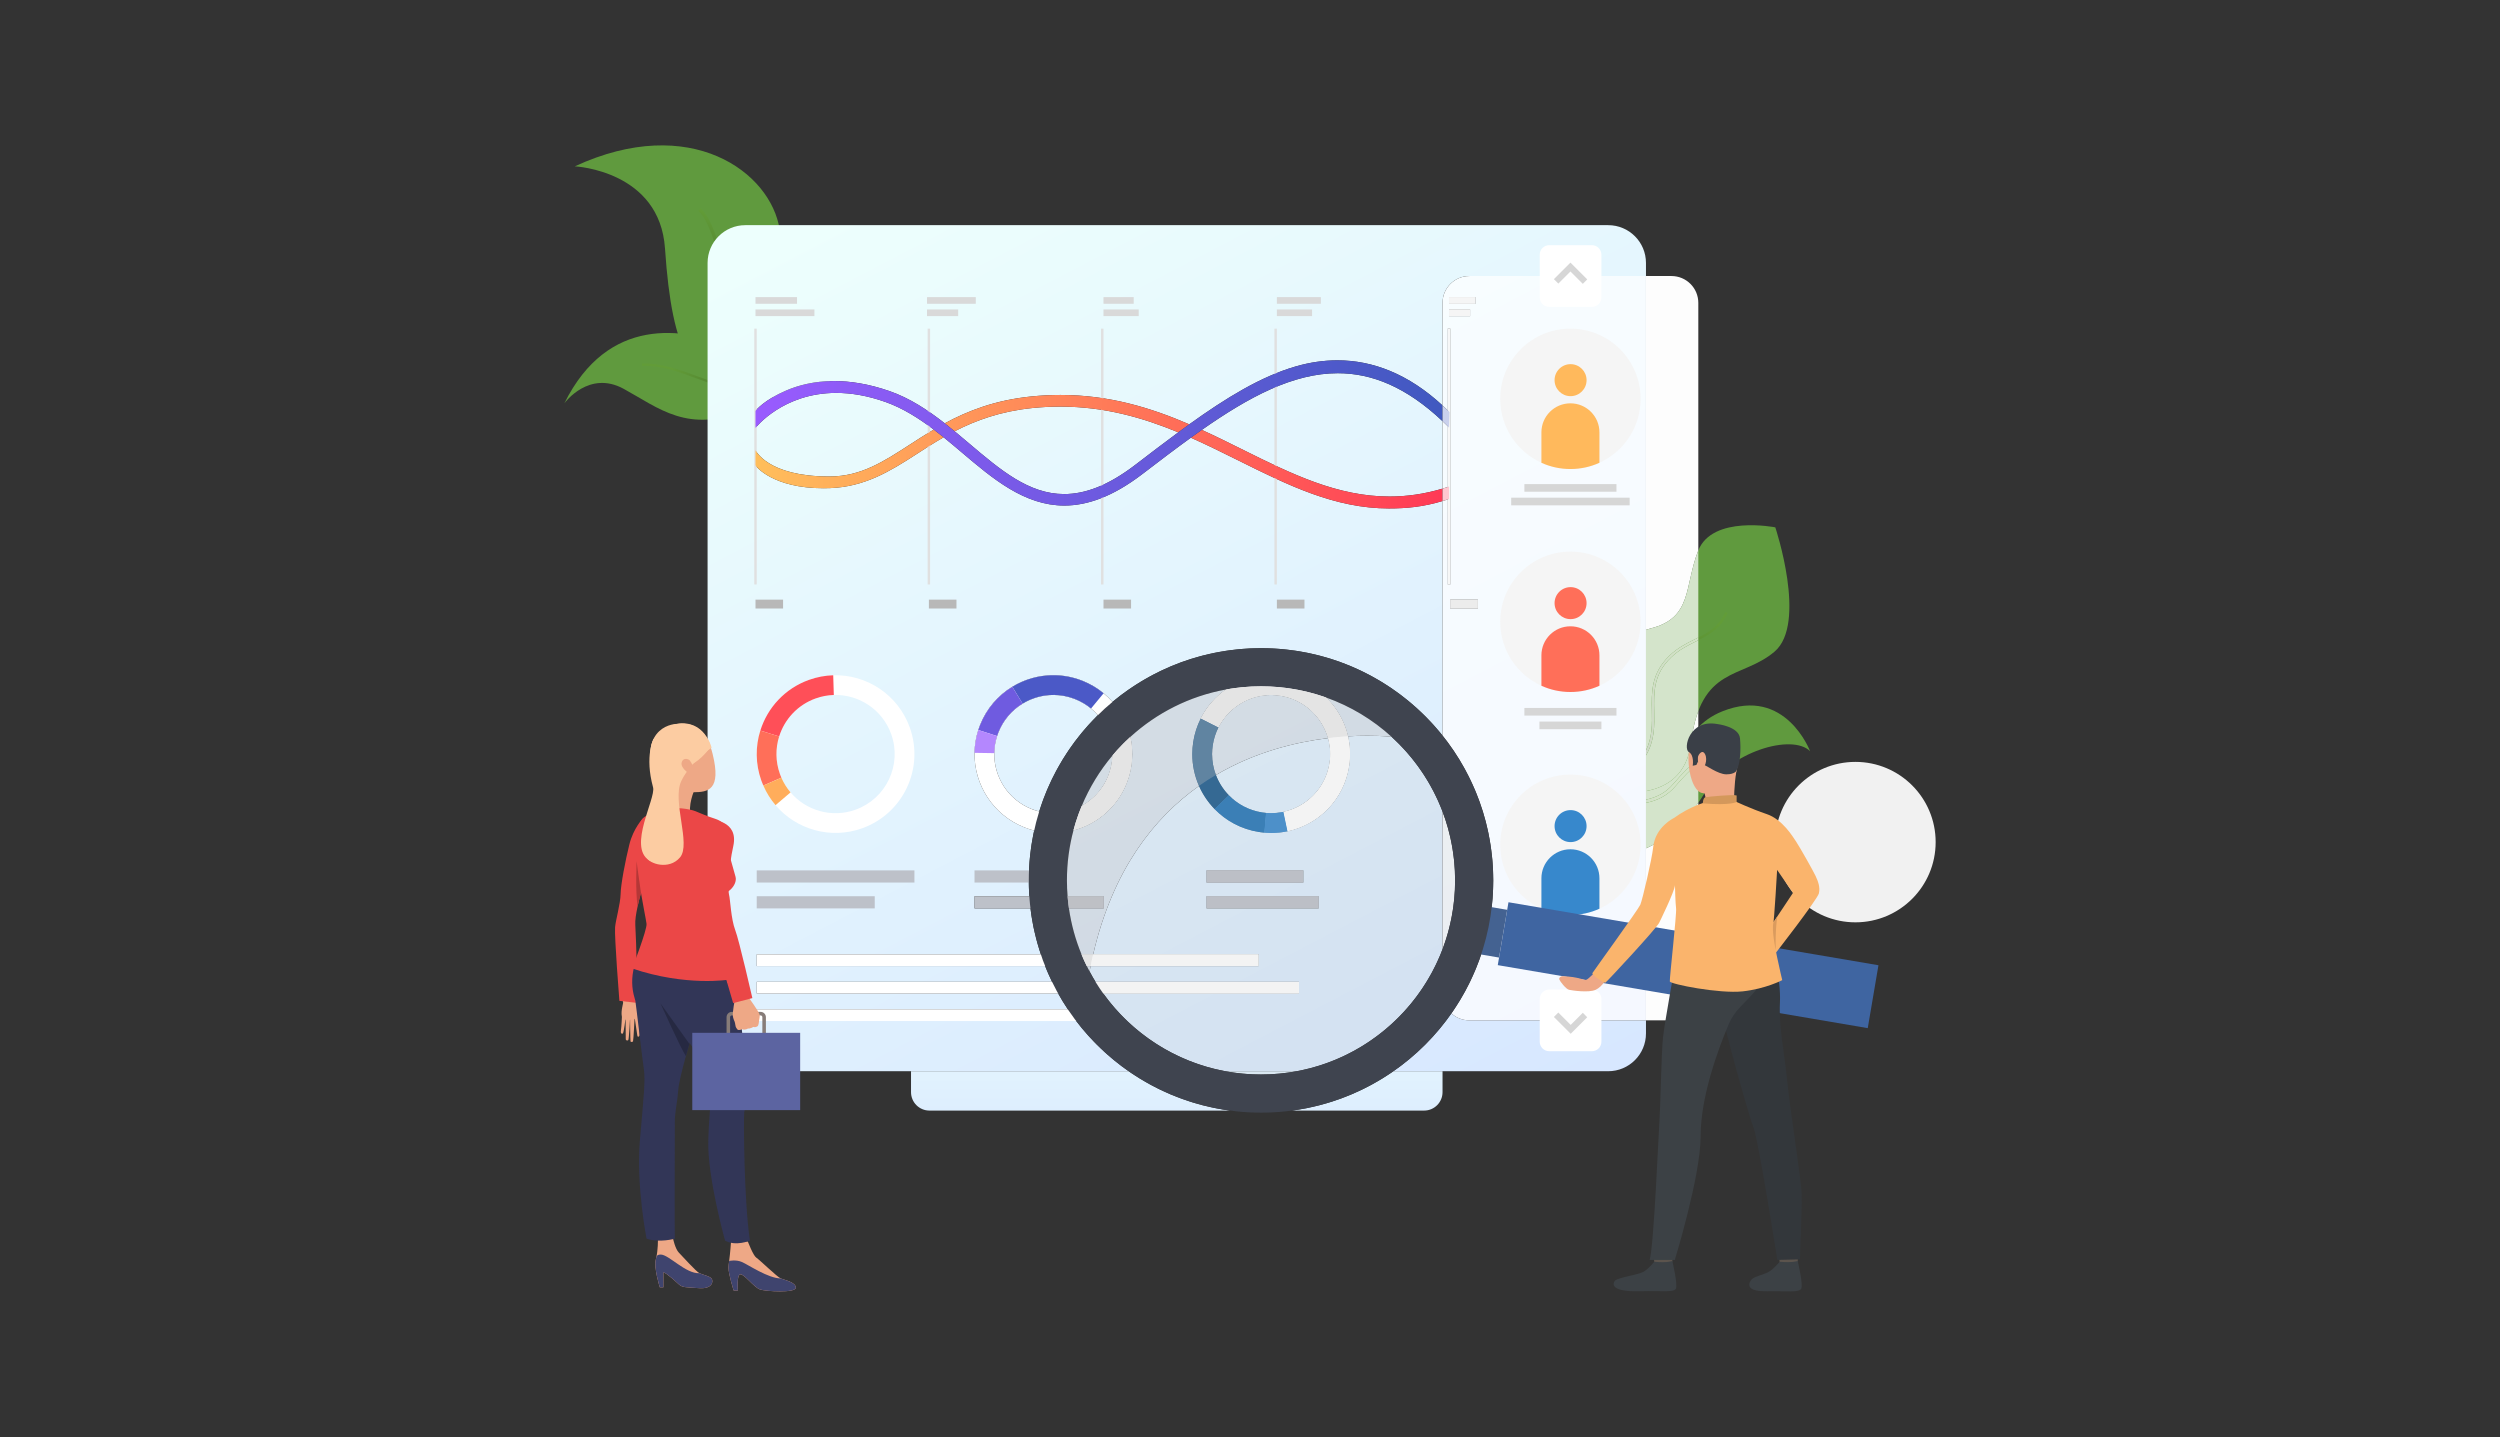 <?xml version="1.0" encoding="UTF-8" standalone="no"?><!DOCTYPE svg PUBLIC "-//W3C//DTD SVG 1.1//EN" "http://www.w3.org/Graphics/SVG/1.1/DTD/svg11.dtd"><svg width="100%" height="100%" viewBox="0 0 3625 2084" version="1.1" xmlns="http://www.w3.org/2000/svg" xmlns:xlink="http://www.w3.org/1999/xlink" xml:space="preserve" xmlns:serif="http://www.serif.com/" style="fill-rule:evenodd;clip-rule:evenodd;stroke-linejoin:round;stroke-miterlimit:2;"><rect x="0" y="0" width="3625" height="2084" fill="#333333" stroke="none"/><rect x="0" y="0" width="3625" height="2083.33" style="fill:none;"/><g><path d="M2064.94,1610.35l-191.411,0c54.102,-7.234 104.139,-27.312 146.939,-57.076l71.207,0l0,30.34c0,14.763 -11.968,26.736 -26.735,26.736Zm-281.513,0l-435.712,0c-14.767,0 -26.736,-11.973 -26.736,-26.736l0,-30.34l315.505,0c42.804,29.764 92.837,49.842 146.943,57.076Z" style="fill:url(#_Linear1);"/><path d="M2322.07,1227.8c-43.038,-26.412 -79.162,-10.012 -89.411,-4.225c-1.883,1.052 -2.892,1.769 -2.892,1.769c0.549,-2.065 1.473,-4.497 2.759,-7.213c15.975,-33.88 86.056,-112.309 149.114,-104.475c68.074,8.457 48.748,-55.408 116.003,-82.315c91.376,-36.556 126.989,57.891 126.989,57.891c-25.745,-25.835 -116.7,0.218 -151.211,58.077c-34.526,57.867 -100.335,111.782 -151.351,80.491Z" style="fill:#609a3e;fill-rule:nonzero;"/><path d="M2462.56,1106.25l0,-5.97c25.991,-21.915 46.077,-30.98 46.362,-31.112l1.859,4.166c-0.292,0.117 -21.381,9.657 -48.221,32.916Z" style="fill:url(#_Linear2);"/><path d="M1130.55,332.987c15.008,97.307 71.675,194.568 81.453,210.839c0.935,1.559 1.446,2.366 1.446,2.366c0,0 -1.27,1.036 -3.718,2.751c-12.764,8.843 -57.719,35.403 -125.294,24.81c-80.58,-12.619 -109.747,-59.157 -120.204,-213.567c-7.6,-112.106 -128.567,-118.875 -130.762,-119.004c167.689,-77.525 284.206,8.142 297.079,91.805Z" style="fill:#609a3e;fill-rule:nonzero;"/><path d="M1097.46,499.771c38.412,48.428 104.985,44.862 114.545,44.055c0.935,1.559 1.446,2.366 1.446,2.366c0,0 -1.27,1.036 -3.718,2.751c-16.334,0.889 -78.823,0.963 -116.174,-46.093c-22.371,-28.189 -35.068,-73.335 -46.273,-113.185c-10.25,-36.416 -19.911,-70.787 -34.783,-83.928l3.305,-3.703c15.932,14.101 25.344,47.536 36.245,86.271c11.076,39.413 23.652,84.06 45.407,111.466Z" style="fill:url(#_Linear3);"/><path d="M1055.5,500.675c37.285,14.276 68.004,32.258 69.979,51.772c0.117,1.153 0.137,2.295 0.055,3.433c-0.92,12.542 -14.038,25.66 -45.064,38.755c-82.58,34.842 -125.189,-2.97 -176.076,-30.796c-50.232,-27.496 -85.206,19.759 -86.091,20.975c63.616,-128.353 173.975,-108.325 237.197,-84.139Z" style="fill:#609a3e;fill-rule:nonzero;"/><path d="M1125.48,552.447c0.117,1.153 0.137,2.295 0.055,3.433c-17.787,4.229 -53.198,10.936 -79.01,4.802c-12.179,-2.9 -24.521,-7.487 -37.589,-12.323c-24.701,-9.175 -50.256,-18.641 -77.969,-17.951l-0.094,-3.321c28.361,-0.697 54.208,8.89 79.213,18.169c12.974,4.813 25.211,9.362 37.203,12.195c25.177,5.99 60.864,-0.877 78.191,-5.004Z" style="fill:url(#_Linear4);"/><path d="M2573.16,944.81c-47.684,40.633 -107.059,19.448 -121.463,133.186c-12.444,98.188 -131.156,69.652 -163.398,60.022c-5.113,-1.532 -8.048,-2.588 -8.048,-2.588c0,0 1.357,-0.389 3.66,-1.165c14.927,-5.117 69.882,-27.203 58.685,-72.357c-12.943,-52.134 -10.129,-135.384 50.774,-150.654c60.899,-15.258 48.665,-60.661 69.002,-112.709c20.332,-52.044 111.828,-33.891 111.828,-33.891c0,0 46.635,139.542 -1.04,180.156Z" style="fill:#609a3e;fill-rule:nonzero;"/><path d="M2462.56,928.325l0,-3.909c15.702,-7.947 30.161,-16.693 39.273,-37.056l3.184,1.423c-9.919,22.152 -25.59,31.081 -42.457,39.542Z" style="fill:url(#_Linear5);"/><path d="M2331.9,1553.27l-311.436,0c32.71,-22.741 61.203,-51.144 84.049,-83.78c6.902,6.236 16.045,10.032 26.081,10.032l256.063,0l0,18.995c0,30.239 -24.514,54.753 -54.757,54.753Zm-695.42,0l-555.734,0c-30.243,0 -54.756,-24.514 -54.756,-54.753l0,-1117.27c0,-30.243 24.513,-54.757 54.756,-54.757l1251.15,0c30.243,0 54.757,24.514 54.757,54.757l0,18.991l-256.063,0c-21.498,0 -38.923,17.425 -38.923,38.918l0,148.729c-49.554,-45.731 -101.243,-65.416 -152.473,-65.416c-20.13,0 -40.189,3.04 -60.022,8.734c-50.673,14.544 -101.907,46.081 -154.734,84.068c-56.051,-24.124 -116.213,-42.578 -186.801,-42.578c-13.699,0 -27.803,0.698 -42.336,2.183c-52.481,5.362 -92.031,20.87 -125.415,38.937c-24.592,-19.244 -50.649,-36.478 -80.039,-46.705c-30.535,-10.62 -57.368,-14.572 -80.397,-14.572c-29.222,0 -52.313,6.365 -69.06,13.54c-32.881,14.092 -44.249,28.851 -44.92,29.697l0,24.701c0.448,-0.561 39.827,-50.751 117.036,-50.751c21.111,0 45.064,3.753 71.807,13.302c24.908,8.893 47.793,23.368 69.586,39.865c-12.089,7.171 -23.442,14.537 -34.424,21.661c-38.155,24.756 -71.11,46.14 -115.758,46.362c-0.537,0.004 -1.064,0.008 -1.594,0.008c-89.267,0 -106.555,-37.889 -106.653,-38.267l0,21.918c0.445,1.996 25.921,33.388 98.372,33.384c3.223,0 6.551,-0.062 9.961,-0.191c49.554,-1.886 86.146,-23.964 124.842,-49.074c12.506,-8.114 25.496,-16.544 39.553,-24.608c8.914,7.187 17.679,14.588 26.358,21.946c44.943,38.108 90.849,77.034 148.724,77.03c33.065,-0.004 70.038,-12.705 112.951,-45.521c24.136,-18.457 47.571,-36.326 70.471,-52.859c23.735,10.523 46.779,21.981 69.629,33.346c71.063,35.336 139.227,69.239 217.644,69.235c26.042,0 49.62,-2.342 77.692,-10.741l0,340.038c-61.698,-77.213 -156.671,-126.681 -263.199,-126.681c-81.917,0 -156.994,29.245 -215.372,77.876c-3.932,-4.463 -8.239,-8.645 -12.888,-12.483c-8.999,-7.44 -19.299,-13.61 -30.746,-18.142c-13.812,-5.468 -28.053,-8.06 -42.055,-8.06c-21.151,0 -41.764,5.908 -59.555,16.743c-20.492,12.479 -37.242,31.486 -46.756,55.513c-0.947,2.393 -1.808,4.801 -2.584,7.214c-3.515,10.943 -5.292,22.066 -5.46,33.068c-0.721,46.164 26.775,90.082 72.24,108.087c4.704,1.863 9.459,3.391 14.233,4.595c-5.097,23.294 -7.783,47.493 -7.783,72.315c0,7.708 0.262,15.359 0.772,22.935l-79.477,0l0,17.631l81.126,0c2.759,22.991 7.845,45.291 14.996,66.617l-411.919,0l0,17.066l418.167,0c3.071,7.724 6.423,15.324 10.035,22.756l-428.202,0l0,17.063l437.104,0c4.349,7.779 9.002,15.37 13.936,22.756l-451.04,0l0,17.066l463.223,0c21.365,28.033 47.037,52.629 76.013,72.774Zm-129.639,-376.645c-3.695,-0.92 -7.374,-2.093 -11.01,-3.531c-34.09,-13.497 -54.702,-46.421 -54.165,-81.029c0.129,-8.25 1.458,-16.594 4.096,-24.798c0.581,-1.813 1.228,-3.613 1.937,-5.41c7.132,-18.013 19.693,-32.262 35.053,-41.615c13.34,-8.126 28.797,-12.557 44.655,-12.557c10.499,0 21.17,1.941 31.525,6.041c8.582,3.398 16.306,8.028 23.056,13.597c3.59,2.966 6.902,6.197 9.919,9.654c-38.88,38.388 -68.46,86.153 -85.066,139.648Zm508.054,-456.649c-75.413,0 -142.08,-32.738 -211.058,-67.038c-20.137,-10.012 -40.426,-20.102 -61.207,-29.588c68.523,-47.983 132.578,-82.194 197.207,-82.194c49.531,0 99.412,20.118 151.834,69.555l0,97.791c-26.774,8.009 -52.235,11.474 -76.776,11.474Zm-471.849,-3.578c-51.226,0 -92.474,-34.967 -137.589,-73.218c-7.015,-5.948 -14.077,-11.934 -21.237,-17.83c30.578,-15.785 66.523,-28.977 112.796,-33.708c13.804,-1.411 27.203,-2.07 40.262,-2.07c63.959,0 119.452,15.874 171.236,37.305c-20.563,15.157 -41.382,31.12 -62.517,47.278c-39.592,30.278 -72.976,42.243 -102.951,42.243Z" style="fill:url(#_Linear6);"/><rect x="1093.71" y="476.52" width="3.535" height="370.963" style="fill:#e0e0e0;fill-rule:nonzero;"/><rect x="1345.11" y="476.52" width="3.539" height="370.963" style="fill:#e0e0e0;fill-rule:nonzero;"/><rect x="1596.52" y="476.52" width="3.535" height="370.963" style="fill:#e0e0e0;fill-rule:nonzero;"/><rect x="1847.93" y="476.52" width="3.539" height="370.963" style="fill:#e0e0e0;fill-rule:nonzero;"/><rect x="2099.34" y="476.52" width="3.535" height="370.963" style="fill:#e0e0e0;fill-rule:nonzero;"/><rect x="1095.48" y="869.46" width="39.998" height="12.896" style="fill:#b8b8b8;fill-rule:nonzero;"/><rect x="1095.48" y="430.809" width="60.217" height="9.669" style="fill:#d9d9d9;fill-rule:nonzero;"/><rect x="1095.48" y="448.685" width="85.417" height="9.669" style="fill:#d9d9d9;fill-rule:nonzero;"/><rect x="1344.17" y="430.809" width="70.697" height="9.669" style="fill:#d9d9d9;fill-rule:nonzero;"/><rect x="1344.17" y="448.685" width="45.205" height="9.669" style="fill:#d9d9d9;fill-rule:nonzero;"/><rect x="1600.06" y="430.809" width="43.809" height="9.669" style="fill:#d9d9d9;fill-rule:nonzero;"/><rect x="1600.06" y="448.685" width="51.058" height="9.669" style="fill:#d9d9d9;fill-rule:nonzero;"/><rect x="1851.47" y="430.809" width="63.81" height="9.669" style="fill:#d9d9d9;fill-rule:nonzero;"/><rect x="1851.47" y="448.685" width="51.058" height="9.669" style="fill:#d9d9d9;fill-rule:nonzero;"/><rect x="2101.1" y="430.809" width="38.119" height="9.669" style="fill:#d9d9d9;fill-rule:nonzero;"/><rect x="2101.1" y="448.685" width="30.504" height="9.669" style="fill:#d9d9d9;fill-rule:nonzero;"/><rect x="1346.88" y="869.46" width="39.998" height="12.896" style="fill:#b8b8b8;fill-rule:nonzero;"/><rect x="1600.06" y="869.46" width="39.998" height="12.896" style="fill:#b8b8b8;fill-rule:nonzero;"/><rect x="1851.47" y="869.46" width="39.994" height="12.896" style="fill:#b8b8b8;fill-rule:nonzero;"/><rect x="2102.87" y="869.46" width="39.998" height="12.896" style="fill:#b8b8b8;fill-rule:nonzero;"/><path d="M2013.98,737.264c-78.417,0.004 -146.581,-33.899 -217.644,-69.235c-22.85,-11.365 -45.894,-22.823 -69.629,-33.346c5.339,-3.854 10.644,-7.63 15.924,-11.333c20.781,9.486 41.07,19.576 61.207,29.588c68.978,34.3 135.645,67.038 211.058,67.038c24.541,0 50.002,-3.465 76.776,-11.474l0,18.021c-28.072,8.399 -51.65,10.741 -77.692,10.741Zm-820.133,-29.304c-72.451,0.004 -97.927,-31.388 -98.372,-33.384l0,-21.918c0.098,0.378 17.386,38.267 106.653,38.267c0.53,0 1.057,-0.004 1.594,-0.008c44.648,-0.222 77.603,-21.606 115.758,-46.362c10.982,-7.124 22.335,-14.49 34.424,-21.661c4.817,3.648 9.58,7.389 14.299,11.193c-14.057,8.064 -27.047,16.494 -39.553,24.608c-38.696,25.11 -75.288,47.188 -124.842,49.074c-3.41,0.129 -6.738,0.191 -9.961,0.191Zm514.668,-81.083c-51.784,-21.431 -107.277,-37.305 -171.236,-37.305c-13.059,0 -26.458,0.659 -40.262,2.07c-46.273,4.731 -82.218,17.923 -112.796,33.708c-4.731,-3.898 -9.501,-7.752 -14.33,-11.533c33.384,-18.067 72.934,-33.575 125.415,-38.937c14.533,-1.485 28.637,-2.183 42.336,-2.183c70.588,0 130.75,18.454 186.801,42.578c-5.293,3.808 -10.601,7.678 -15.928,11.602Z" style="fill:url(#_Linear7);"/><path d="M1543.29,733.063c-57.875,0.004 -103.781,-38.922 -148.724,-77.03c-8.679,-7.358 -17.444,-14.759 -26.358,-21.946c-4.719,-3.804 -9.482,-7.545 -14.299,-11.193c-21.793,-16.497 -44.678,-30.972 -69.586,-39.865c-26.743,-9.549 -50.696,-13.302 -71.807,-13.302c-77.209,0 -116.588,50.19 -117.036,50.751l0,-24.701c0.671,-0.846 12.039,-15.605 44.92,-29.697c16.747,-7.175 39.838,-13.54 69.06,-13.54c23.029,0 49.862,3.952 80.397,14.572c29.39,10.227 55.447,27.461 80.039,46.705c4.829,3.781 9.599,7.635 14.33,11.533c7.16,5.896 14.222,11.882 21.237,17.83c45.115,38.251 86.363,73.218 137.589,73.218c29.975,0 63.359,-11.965 102.951,-42.243c21.135,-16.158 41.954,-32.121 62.517,-47.278c5.327,-3.924 10.635,-7.794 15.928,-11.602c52.827,-37.987 104.061,-69.524 154.734,-84.068c19.833,-5.694 39.892,-8.734 60.022,-8.734c51.23,0 102.919,19.685 152.473,65.416l0,22.822c-52.422,-49.437 -102.303,-69.555 -151.834,-69.555c-64.629,0 -128.684,34.211 -197.207,82.194c-5.28,3.703 -10.585,7.479 -15.924,11.333c-22.9,16.533 -46.335,34.402 -70.471,52.859c-42.913,32.816 -79.886,45.517 -112.951,45.521Z" style="fill:url(#_Linear8);"/><path d="M1240.44,1174.11c-34.523,12.347 -71.734,1.204 -94.163,-25.161c-5.343,-6.282 -9.852,-13.43 -13.278,-21.334c-0.76,-1.746 -1.465,-3.531 -2.116,-5.343c-6.524,-18.243 -6.485,-37.238 -1.115,-54.402c7.756,-24.771 26.627,-45.743 52.953,-55.154c8.687,-3.107 17.545,-4.724 26.295,-4.993c36.132,-1.087 70.428,20.948 83.261,56.83c15.94,44.57 -7.272,93.617 -51.837,109.557Zm78.772,-119.191c-17.113,-47.851 -62.848,-77.24 -111.05,-75.794c-11.668,0.35 -23.481,2.51 -35.075,6.656c-35.107,12.557 -60.287,40.524 -70.627,73.562c-7.171,22.896 -7.214,48.229 1.489,72.563c0.865,2.42 1.804,4.802 2.814,7.128c4.579,10.535 10.585,20.075 17.721,28.454c29.911,35.166 79.547,50.026 125.59,33.56c59.445,-21.264 90.393,-86.683 69.138,-146.129Z" style="fill:#fff;fill-rule:nonzero;"/><path d="M1129.77,1067.87l-27.308,-8.527c10.34,-33.038 35.52,-61.005 70.627,-73.562c11.594,-4.146 23.407,-6.306 35.075,-6.656l0.854,28.598c-8.75,0.269 -17.608,1.886 -26.295,4.993c-26.326,9.411 -45.197,30.383 -52.953,55.154Z" style="fill:#ff4f58;fill-rule:nonzero;"/><path d="M1133,1127.61l-26.236,11.419c-1.01,-2.326 -1.949,-4.708 -2.814,-7.128c-8.703,-24.334 -8.66,-49.667 -1.489,-72.563l27.308,8.527c-5.37,17.164 -5.409,36.159 1.115,54.402c0.651,1.812 1.356,3.597 2.116,5.343Z" style="fill:#ff6f59;fill-rule:nonzero;"/><path d="M1124.49,1167.49c-7.136,-8.379 -13.142,-17.919 -17.721,-28.454l26.236,-11.419c3.426,7.904 7.935,15.052 13.278,21.334l-21.793,18.539Z" style="fill:#ffad5b;fill-rule:nonzero;"/><path d="M1495.83,1173.09c-34.09,-13.497 -54.702,-46.421 -54.165,-81.029c0.129,-8.25 1.458,-16.594 4.096,-24.798c0.581,-1.813 1.228,-3.613 1.937,-5.41c7.132,-18.013 19.693,-32.262 35.053,-41.615c22.171,-13.504 50.185,-16.809 76.18,-6.516c8.582,3.398 16.306,8.028 23.056,13.597c27.873,23.022 39.102,62.205 25.075,97.635c-17.425,44.008 -67.224,65.556 -111.232,48.136Zm137.827,-37.601c18.711,-47.251 3.734,-99.514 -33.446,-130.22c-8.999,-7.44 -19.299,-13.61 -30.746,-18.142c-34.67,-13.727 -72.041,-9.323 -101.61,8.683c-20.492,12.479 -37.242,31.486 -46.756,55.513c-0.947,2.393 -1.808,4.801 -2.584,7.214c-3.515,10.943 -5.292,22.066 -5.46,33.068c-0.721,46.164 26.775,90.082 72.24,108.087c58.694,23.24 125.119,-5.506 148.362,-64.203Z" style="fill:#fff;fill-rule:nonzero;"/><path d="M1482.76,1020.24l-14.896,-24.428c29.569,-18.006 66.94,-22.41 101.61,-8.683c11.447,4.532 21.747,10.702 30.746,18.142l-18.224,22.05c-6.75,-5.569 -14.474,-10.199 -23.056,-13.593c-25.995,-10.297 -54.009,-6.992 -76.18,6.512Z" style="fill:#4b59c7;fill-rule:nonzero;"/><path d="M1445.77,1067.27l-27.246,-8.726c0.776,-2.413 1.637,-4.821 2.584,-7.214c9.514,-24.027 26.264,-43.034 46.756,-55.513l14.896,24.428c-15.36,9.353 -27.921,23.602 -35.053,41.615c-0.709,1.797 -1.356,3.597 -1.937,5.41Z" style="fill:#6f5be0;fill-rule:nonzero;"/><path d="M1413.06,1091.61c0.168,-11.002 1.945,-22.125 5.46,-33.068l27.246,8.726c-2.638,8.204 -3.967,16.548 -4.096,24.798l-28.61,-0.456Z" style="fill:#b487fe;fill-rule:nonzero;"/><path d="M1927.88,1106.52c-5.604,36.229 -33.142,63.627 -67.006,70.779c-8.075,1.699 -16.509,2.256 -25.087,1.5c-1.894,-0.167 -3.799,-0.393 -5.705,-0.689c-19.148,-2.962 -35.828,-12.047 -48.354,-24.959c-18.079,-18.625 -27.515,-45.208 -23.239,-72.836c1.41,-9.12 4.213,-17.674 8.149,-25.496c16.267,-32.281 51.99,-51.924 89.645,-46.097c46.775,7.237 78.831,51.023 71.597,97.798Zm-67.224,-126.069c-50.22,-7.767 -97.861,18.422 -119.565,61.483c-5.253,10.426 -8.991,21.841 -10.873,34.004c-5.698,36.849 6.882,72.314 30.995,97.16c16.711,17.214 38.957,29.331 64.496,33.282c2.541,0.394 5.082,0.702 7.608,0.924c11.446,1.002 22.693,0.265 33.458,-2.011c45.173,-9.529 81.901,-46.078 89.38,-94.4c9.646,-62.392 -33.107,-120.789 -95.499,-130.442Z" style="fill:#fff;fill-rule:nonzero;"/><path d="M1781.72,1153.15l-20.515,19.947c-24.113,-24.846 -36.693,-60.311 -30.995,-97.16c1.882,-12.163 5.62,-23.578 10.873,-34.004l25.547,12.885c-3.936,7.822 -6.739,16.376 -8.149,25.496c-4.276,27.628 5.16,54.211 23.239,72.836Z" style="fill:#1a598c;fill-rule:nonzero;"/><path d="M1835.78,1178.8l-2.47,28.505c-2.526,-0.222 -5.067,-0.53 -7.608,-0.924c-25.539,-3.951 -47.785,-16.068 -64.496,-33.282l20.515,-19.947c12.526,12.912 29.206,21.997 48.354,24.959c1.906,0.296 3.811,0.522 5.705,0.689Z" style="fill:#2273b5;fill-rule:nonzero;"/><path d="M1866.77,1205.29c-10.765,2.276 -22.012,3.013 -33.458,2.011l2.47,-28.505c8.578,0.756 17.012,0.199 25.087,-1.5l5.901,27.994Z" style="fill:#3788cc;fill-rule:nonzero;"/><rect x="1097.25" y="1262.06" width="228.677" height="17.631" style="fill:#bdc1c9;fill-rule:nonzero;"/><rect x="1097.25" y="1299.54" width="171.126" height="17.631" style="fill:#bdc1c9;fill-rule:nonzero;"/><rect x="1413.04" y="1262.06" width="126.097" height="17.631" style="fill:#bdc1c9;fill-rule:nonzero;"/><rect x="1413.04" y="1299.54" width="187.171" height="17.631" style="fill:#bdc1c9;fill-rule:nonzero;"/><rect x="1749.59" y="1262.06" width="140.142" height="17.631" style="fill:#bdc1c9;fill-rule:nonzero;"/><rect x="1749.59" y="1299.54" width="162.326" height="17.631" style="fill:#bdc1c9;fill-rule:nonzero;"/><path d="M2423.64,1479.52l-36.981,0l0,-249.532c28.193,-11.875 55.505,-37.437 75.896,-66.051l0,276.664c0,21.494 -17.421,38.919 -38.915,38.919Zm29.912,-414.005c2.315,-13.524 5.359,-24.877 9.003,-34.503l0,23.754c-3.348,3.515 -6.302,7.124 -9.003,10.749Zm-66.893,-152.224l0,-513.051l36.981,0c21.494,0 38.915,17.425 38.915,38.918l0,358.925c-0.059,0.152 -0.121,0.308 -0.179,0.46c-20.337,52.048 -8.103,97.451 -69.002,112.709c-2.323,0.581 -4.56,1.263 -6.715,2.039Z" style="fill:#fdfdfd;fill-rule:nonzero;"/><path d="M2386.66,1229.99l0,-65.821c15.905,-3.188 30.812,-9.989 43.174,-24.678c11.185,-13.282 22.382,-24.28 32.722,-33.244l0,57.692c-20.391,28.614 -47.703,54.176 -75.896,66.051Zm0,-70.517l0,-12.398c31.591,-5.881 59.367,-24.307 65.042,-69.079c0.553,-4.353 1.169,-8.508 1.851,-12.479c2.701,-3.625 5.655,-7.234 9.003,-10.749l0,45.509c-11.322,9.548 -23.766,21.536 -36.183,36.287c-11.255,13.364 -24.974,19.787 -39.713,22.909Z" style="fill:#d4e4cb;fill-rule:nonzero;"/><path d="M2386.66,1164.17l0,-4.696c14.739,-3.122 28.458,-9.545 39.713,-22.909c12.417,-14.751 24.861,-26.739 36.183,-36.287l0,5.97c-10.34,8.964 -21.537,19.962 -32.722,33.244c-12.362,14.689 -27.269,21.49 -43.174,24.678Z" style="fill:url(#_Linear9);"/><path d="M2386.66,1147.08l0,-51.685c12.9,-21.837 12.44,-43.751 11.988,-65.019c-0.577,-26.977 -1.103,-52.477 24.397,-77.084c11.349,-10.987 23.801,-17.156 35.839,-23.131c1.228,-0.612 2.456,-1.22 3.672,-1.831l0,102.689c-3.644,9.626 -6.688,20.979 -9.003,34.503c-0.682,3.971 -1.298,8.126 -1.851,12.479c-5.675,44.772 -33.451,63.198 -65.042,69.079Zm0,-59.059l0,-174.723c2.155,-0.776 4.392,-1.458 6.715,-2.039c60.899,-15.258 48.665,-60.661 69.002,-112.709c0.058,-0.152 0.12,-0.308 0.179,-0.46l0,126.331c-1.731,0.876 -3.477,1.742 -5.23,2.611c-12.273,6.099 -24.966,12.405 -36.709,23.746c-26.595,25.679 -26.006,53.124 -25.445,79.676c0.401,18.906 0.806,38.349 -8.512,57.567Z" style="fill:#d4e4cb;fill-rule:nonzero;"/><path d="M2386.66,1095.39l0,-7.374c9.318,-19.218 8.913,-38.661 8.512,-57.567c-0.561,-26.552 -1.15,-53.997 25.445,-79.676c11.743,-11.341 24.436,-17.647 36.709,-23.746c1.753,-0.869 3.499,-1.735 5.23,-2.611l0,3.909c-1.216,0.611 -2.444,1.219 -3.672,1.831c-12.038,5.975 -24.49,12.144 -35.839,23.131c-25.5,24.607 -24.974,50.107 -24.397,77.084c0.452,21.268 0.912,43.182 -11.988,65.019Z" style="fill:url(#_Linear10);"/><path d="M2386.66,1479.52l-256.063,0c-10.036,0 -19.179,-3.796 -26.081,-10.032c38.244,-54.628 60.685,-121.135 60.685,-192.884c0,-79.443 -27.511,-152.458 -73.527,-210.045l0,-340.038c2.518,-0.752 5.071,-1.551 7.662,-2.405l0,123.365l3.535,0l0,-370.963l-3.535,0l0,118.661c-2.548,-2.502 -5.097,-4.931 -7.662,-7.292l0,-148.729c0,-21.493 17.425,-38.918 38.923,-38.918l256.063,0l0,1079.28Zm-283.789,-610.062l0,12.896l39.998,0l0,-12.896l-39.998,0Zm-1.769,-420.775l0,9.67l30.504,0l0,-9.67l-30.504,0Zm0,-17.876l0,9.669l38.119,0l0,-9.669l-38.119,0Zm-9.428,277.693l0,-97.791c2.549,2.405 5.102,4.872 7.662,7.417l0,87.969c-2.564,0.846 -5.121,1.645 -7.662,2.405Z" style="fill:url(#_Linear11);"/><path d="M2102.87,847.483l-3.535,0l0,-123.365c0.585,-0.191 1.177,-0.389 1.766,-0.584l0,-18.021c-0.589,0.199 -1.177,0.393 -1.766,0.584l0,-87.969c0.589,0.58 1.181,1.173 1.766,1.761l0.534,-22.428c-0.764,-0.764 -1.536,-1.528 -2.3,-2.28l0,-118.661l3.535,0l0,370.963Z" style="fill:#f7f7f7;fill-rule:nonzero;"/><rect x="2101.1" y="430.809" width="38.119" height="9.669" style="fill:#f5f5f5;fill-rule:nonzero;"/><rect x="2101.1" y="448.685" width="30.504" height="9.669" style="fill:#f5f5f5;fill-rule:nonzero;"/><rect x="2102.87" y="869.46" width="39.998" height="12.896" style="fill:#ececec;fill-rule:nonzero;"/><path d="M2091.67,726.523l0,-18.021c2.541,-0.76 5.098,-1.559 7.662,-2.405c0.589,-0.191 1.177,-0.385 1.766,-0.584l0,18.021c-0.589,0.195 -1.181,0.393 -1.766,0.584c-2.591,0.854 -5.144,1.653 -7.662,2.405Z" style="fill:url(#_Linear12);"/><path d="M2101.1,619.889c-0.585,-0.588 -1.177,-1.181 -1.766,-1.761c-2.56,-2.545 -5.113,-5.012 -7.662,-7.417l0,-22.822c2.565,2.361 5.114,4.79 7.662,7.292c0.764,0.752 1.536,1.516 2.3,2.28l-0.534,22.428Z" style="fill:url(#_Linear13);"/><rect x="1097.25" y="1383.79" width="727.643" height="17.066" style="fill:#fff;fill-rule:nonzero;"/><rect x="1097.25" y="1423.61" width="786.231" height="17.062" style="fill:#fff;fill-rule:nonzero;"/><rect x="1097.25" y="1463.43" width="510.155" height="17.066" style="fill:#fff;fill-rule:nonzero;"/><path d="M2378.9,578.301c0,41.222 -24.498,76.707 -59.726,92.713c-12.814,5.834 -27.062,9.073 -42.063,9.073c-14.997,0 -29.245,-3.239 -42.067,-9.073c-35.224,-16.006 -59.714,-51.491 -59.714,-92.713c0,-56.214 45.567,-101.781 101.781,-101.781c56.218,0 101.789,45.567 101.789,101.781Z" style="fill:#f5f5f5;fill-rule:nonzero;"/><path d="M2300.53,551.231c0,12.814 -10.39,23.204 -23.208,23.204c-12.815,0 -23.205,-10.39 -23.205,-23.204c0,-12.818 10.39,-23.209 23.205,-23.209c12.818,0 23.208,10.391 23.208,23.209Z" style="fill:#ffb95c;fill-rule:nonzero;"/><path d="M2319.18,626.881l0,44.133c-12.814,5.834 -27.062,9.073 -42.063,9.073c-14.997,0 -29.245,-3.239 -42.067,-9.073l0,-44.133c0,-23.22 18.831,-42.063 42.067,-42.063c23.24,0 42.063,18.843 42.063,42.063Z" style="fill:#ffb95c;fill-rule:nonzero;"/><rect x="2191.23" y="721.659" width="171.765" height="11.072" style="fill:#d6d6d6;fill-rule:nonzero;"/><rect x="2210.37" y="701.943" width="133.486" height="11.068" style="fill:#d6d6d6;fill-rule:nonzero;"/><rect x="2232.18" y="1046.26" width="89.883" height="11.072" style="fill:#d6d6d6;fill-rule:nonzero;"/><rect x="2210.37" y="1026.54" width="133.486" height="11.072" style="fill:#d6d6d6;fill-rule:nonzero;"/><rect x="2215.3" y="1372.72" width="123.626" height="11.072" style="fill:#d6d6d6;fill-rule:nonzero;"/><rect x="2198.24" y="1353" width="157.758" height="11.072" style="fill:#d6d6d6;fill-rule:nonzero;"/><path d="M2378.9,901.613c0,41.221 -24.498,76.706 -59.726,92.712c-12.814,5.834 -27.062,9.073 -42.063,9.073c-14.997,0 -29.245,-3.239 -42.067,-9.073c-35.224,-16.006 -59.714,-51.491 -59.714,-92.712c0,-56.215 45.567,-101.782 101.781,-101.782c56.218,0 101.789,45.567 101.789,101.782Z" style="fill:#f5f5f5;fill-rule:nonzero;"/><path d="M2300.53,874.542c0,12.814 -10.39,23.204 -23.208,23.204c-12.815,0 -23.205,-10.39 -23.205,-23.204c0,-12.818 10.39,-23.208 23.205,-23.208c12.818,0 23.208,10.39 23.208,23.208Z" style="fill:#ff6f59;fill-rule:nonzero;"/><path d="M2319.18,950.192l0,44.133c-12.814,5.834 -27.062,9.073 -42.063,9.073c-14.997,0 -29.245,-3.239 -42.067,-9.073l0,-44.133c0,-23.22 18.831,-42.063 42.067,-42.063c23.24,0 42.063,18.843 42.063,42.063Z" style="fill:#ff6f59;fill-rule:nonzero;"/><path d="M2378.9,1224.92c0,41.221 -24.498,76.706 -59.726,92.712c-12.814,5.834 -27.062,9.073 -42.063,9.073c-14.997,0 -29.245,-3.239 -42.067,-9.073c-35.224,-16.006 -59.714,-51.491 -59.714,-92.712c0,-56.215 45.567,-101.782 101.781,-101.782c56.218,0 101.789,45.567 101.789,101.782Z" style="fill:#f5f5f5;fill-rule:nonzero;"/><path d="M2300.53,1197.85c0,12.814 -10.39,23.205 -23.208,23.205c-12.815,0 -23.205,-10.391 -23.205,-23.205c0,-12.818 10.39,-23.208 23.205,-23.208c12.818,0 23.208,10.39 23.208,23.208Z" style="fill:#3788cc;fill-rule:nonzero;"/><path d="M2319.18,1273.51l0,44.129c-12.814,5.834 -27.062,9.073 -42.063,9.073c-14.997,0 -29.245,-3.239 -42.067,-9.073l0,-44.129c0,-23.228 18.831,-42.067 42.067,-42.067c23.24,0 42.063,18.839 42.063,42.067Z" style="fill:#3788cc;fill-rule:nonzero;"/><path d="M2308.22,1524.26l-61.803,0c-7.635,0 -13.827,-6.193 -13.827,-13.836l0,-61.795c0,-7.643 6.192,-13.835 13.827,-13.835l61.803,0c7.643,0 13.84,6.192 13.84,13.835l0,61.795c0,7.643 -6.197,13.836 -13.84,13.836Z" style="fill:#fff;fill-rule:nonzero;"/><path d="M2277.51,1498.98l-24.366,-24.37l6.434,-6.438l17.932,17.935l17.545,-17.549l6.435,6.438l-23.98,23.984Z" style="fill:#d6d6d6;fill-rule:nonzero;"/><path d="M2246.42,355.509l61.803,0c7.643,0 13.84,6.193 13.84,13.835l0,61.8c0,7.638 -6.197,13.831 -13.84,13.831l-61.803,0c-7.635,0 -13.827,-6.193 -13.827,-13.831l0,-61.8c0,-7.642 6.192,-13.835 13.827,-13.835Z" style="fill:#fff;fill-rule:nonzero;"/><path d="M2295.06,411.591l-17.931,-17.935l-17.546,17.545l-6.434,-6.434l23.98,-23.98l24.366,24.366l-6.435,6.438Z" style="fill:#d6d6d6;fill-rule:nonzero;"/><path d="M2690.37,1337.38c-64.247,0 -116.323,-52.076 -116.323,-116.322c0,-64.239 52.076,-116.319 116.323,-116.319c64.239,0 116.322,52.08 116.322,116.319c0,64.246 -52.083,116.322 -116.322,116.322Z" style="fill:#f1f1f1;fill-rule:nonzero;"/><path d="M1828.48,1558.04c-17.717,0 -35.048,-1.637 -51.857,-4.77l103.718,0c-16.813,3.133 -34.14,4.77 -51.861,4.77Z" style="fill:url(#_Linear14);"/><path d="M1880.34,1553.27l-103.718,0c-72.572,-13.52 -135.353,-54.889 -176.828,-112.596l283.687,0l0,-17.063l-295.032,0c-3.005,-4.899 -5.865,-9.895 -8.574,-14.985c0.495,-2.611 1.002,-5.199 1.52,-7.771l243.498,0l0,-17.066l-239.792,0c28.431,-122.161 87.697,-197.698 153.511,-244.181c5.499,12.417 13.165,23.766 22.6,33.486c16.711,17.214 38.957,29.331 64.496,33.282c2.541,0.394 5.082,0.702 7.608,0.924c0.054,0.004 0.109,0.008 0.163,0.016c3.297,0.28 6.575,0.421 9.833,0.421l0.047,0c7.876,0 15.616,-0.819 23.126,-2.386c0.098,-0.019 0.195,-0.042 0.289,-0.062c45.173,-9.529 81.901,-46.078 89.38,-94.4c2.292,-14.833 1.625,-29.436 -1.567,-43.217c10.465,-0.639 19.931,-0.869 28.174,-0.869c21.895,0 35.114,1.637 35.114,1.637c-27.323,-24.877 -59.562,-44.445 -95.089,-57.076c35.527,12.631 67.766,32.199 95.089,57.076c32.441,29.537 57.949,66.546 73.803,108.309l0,199.713c-34.354,90.495 -114.05,158.682 -211.338,176.808Zm-130.742,-253.729l0,17.631l162.326,0l0,-17.631l-162.326,0Zm0,-37.48l0,17.631l140.142,0l0,-17.631l-140.142,0Zm93.737,-82.934l-0.038,0c-2.487,0 -4.993,-0.11 -7.511,-0.332c-1.894,-0.167 -3.799,-0.393 -5.705,-0.689c-19.148,-2.962 -35.828,-12.047 -48.354,-24.959c-8.133,-8.379 -14.521,-18.371 -18.691,-29.346c56.565,-33.443 115.671,-47.754 162.696,-53.49c3.207,11.426 4.08,23.711 2.147,36.205c-5.604,36.229 -33.142,63.627 -67.006,70.779c-0.058,0.012 -0.113,0.023 -0.167,0.035c-0.098,0.019 -0.195,0.039 -0.289,0.058c-0.043,0.008 -0.089,0.02 -0.132,0.028c-0.086,0.015 -0.172,0.035 -0.261,0.05c-0.039,0.012 -0.082,0.02 -0.121,0.028c-0.144,0.027 -0.285,0.054 -0.425,0.082c-0.035,0.007 -0.07,0.011 -0.101,0.019c-5.223,1.005 -10.589,1.528 -16.042,1.532Z" style="fill:url(#_Linear15);"/><path d="M1843.32,1207.74l-0.016,0l0.016,0Zm0.031,0c7.876,0 15.616,-0.819 23.126,-2.386c-7.51,1.567 -15.25,2.386 -23.126,2.386Zm-9.88,-0.421c-0.054,-0.008 -0.109,-0.012 -0.163,-0.016c0.054,0.004 0.109,0.008 0.163,0.016Zm33.295,-2.027l-5.901,-27.994c33.864,-7.152 61.402,-34.55 67.006,-70.779c1.933,-12.494 1.06,-24.779 -2.147,-36.205c10.246,-1.252 19.911,-2.093 28.855,-2.639c3.192,13.781 3.859,28.384 1.567,43.217c-7.479,48.322 -44.207,84.871 -89.38,94.4Zm-23.466,-26.162l-0.011,0l0.011,0Zm0.027,0c5.453,-0.004 10.819,-0.527 16.042,-1.532c-5.223,1.005 -10.589,1.528 -16.042,1.532Zm16.143,-1.551c0.14,-0.028 0.281,-0.055 0.425,-0.082c-0.144,0.027 -0.285,0.054 -0.425,0.082Zm0.546,-0.11c0.089,-0.015 0.175,-0.035 0.261,-0.05c-0.086,0.015 -0.172,0.035 -0.261,0.05Zm0.393,-0.078c0.094,-0.019 0.191,-0.039 0.289,-0.058c-0.098,0.019 -0.195,0.039 -0.289,0.058Z" style="fill:#f3f3f3;fill-rule:nonzero;"/><path d="M1761.21,1173.09c-9.435,-9.72 -17.101,-21.069 -22.6,-33.486c8.051,-5.69 16.216,-10.955 24.424,-15.807c4.17,10.975 10.558,20.967 18.691,29.346l-20.515,19.947Z" style="fill:#356993;fill-rule:nonzero;"/><path d="M1833.31,1207.3c-2.526,-0.222 -5.067,-0.53 -7.608,-0.924c-25.539,-3.951 -47.785,-16.068 -64.496,-33.282l20.515,-19.947c12.526,12.912 29.206,21.997 48.354,24.959c1.906,0.296 3.811,0.522 5.705,0.689l-2.47,28.505Z" style="fill:#3b7fb6;fill-rule:nonzero;"/><path d="M1843.36,1207.74l-0.047,0c-3.258,0 -6.536,-0.141 -9.833,-0.421c-0.054,-0.008 -0.109,-0.012 -0.163,-0.016l2.47,-28.505c2.518,0.222 5.024,0.332 7.511,0.332l0.038,0c5.453,-0.004 10.819,-0.527 16.042,-1.532c0.031,-0.008 0.066,-0.012 0.101,-0.019c0.14,-0.028 0.281,-0.055 0.425,-0.082c0.039,-0.008 0.082,-0.016 0.121,-0.028c0.089,-0.015 0.175,-0.035 0.261,-0.05c0.043,-0.008 0.089,-0.02 0.132,-0.028c0.094,-0.019 0.191,-0.039 0.289,-0.058c0.054,-0.012 0.109,-0.023 0.167,-0.035l5.901,27.994c-0.094,0.02 -0.191,0.043 -0.289,0.062c-7.51,1.567 -15.25,2.386 -23.126,2.386Z" style="fill:#4d90c9;fill-rule:nonzero;"/><rect x="1749.59" y="1262.06" width="140.142" height="17.631" style="fill:#bcbfc6;fill-rule:nonzero;"/><rect x="1749.59" y="1299.54" width="162.326" height="17.631" style="fill:#bcbfc6;fill-rule:nonzero;"/><path d="M2091.67,1376.46l0,-199.713c11.782,31.034 18.232,64.695 18.232,99.853c0,35.169 -6.45,68.826 -18.232,99.86Z" style="fill:url(#_Linear16);"/><path d="M1824.89,1400.86l-243.498,0c1.169,-5.791 2.405,-11.47 3.706,-17.066l239.792,0l0,17.066Z" style="fill:#f3f3f3;fill-rule:nonzero;"/><path d="M1883.48,1440.67l-283.687,0c-3.983,-5.542 -7.767,-11.232 -11.345,-17.063l295.032,0l0,17.063Z" style="fill:#f3f3f3;fill-rule:nonzero;"/><path d="M2708.23,1490.8l-536.465,-91.344l15.53,-91.205l536.462,91.349l-15.527,91.2Z" style="fill:#3f65a1;fill-rule:nonzero;"/><path d="M2578.19,1812.23c0,0 2.307,16.91 2.596,19.447c0.292,2.542 25.66,-1.496 25.66,-1.496l2.057,-20.13c0,0 -27.136,-0.21 -30.313,2.179Z" style="fill:#5c544d;fill-rule:nonzero;"/><path d="M2580.51,1829.53c0,0 -8.036,10.188 -15.811,14.631c-7.775,4.446 -19.993,6.204 -24.592,10.803c-3.321,3.313 -12.09,17.604 20.203,17.316c32.293,-0.289 47.859,2.018 51.316,-3.461c3.461,-5.48 -5.004,-40.431 -5.004,-40.431c0,0 -7.651,2.904 -26.112,1.142Z" style="fill:#3c4145;fill-rule:nonzero;"/><path d="M2396.41,1812.23c0,0 2.307,16.91 2.596,19.447c0.288,2.542 25.659,-1.496 25.659,-1.496l2.05,-20.13c0,0 -27.136,-0.21 -30.305,2.179Z" style="fill:#5c544d;fill-rule:nonzero;"/><path d="M2398.73,1829.53c0,0 -8.036,10.188 -15.812,14.631c-7.775,4.446 -36.385,8.09 -40.983,12.689c-3.317,3.321 -8.836,16.677 36.595,15.43c32.281,-0.893 47.859,2.018 51.32,-3.461c3.46,-5.48 -5.005,-40.431 -5.005,-40.431c0,0 -7.209,3.103 -26.115,1.142Z" style="fill:#3c4145;fill-rule:nonzero;"/><path d="M2569.18,1375.68c0,0 13.508,41.963 11.727,78.122c-1.778,36.159 6.98,75.732 10.565,113.504c3.991,42.114 20.325,141.807 20.921,164.333c0.592,22.523 -2.537,94.455 -2.537,94.455l-32.702,0.791c0,0 -27.469,-174.291 -34.585,-192.078c-7.113,-17.779 -42.391,-144.562 -43.575,-158.795c-1.189,-14.225 70.186,-100.332 70.186,-100.332Z" style="fill:#33373b;fill-rule:nonzero;"/><path d="M2431.69,1383.15c0,0 -17.966,99.112 -20.336,121.24c-2.373,22.133 -3.952,107.106 -5.14,120.937c-1.181,13.835 -7.904,181.01 -14.226,201.56l36.464,0c0,0 37.441,-121.533 37.441,-179.034c0,-57.5 24.794,-125.005 40.804,-162.945c16.003,-37.936 52.633,-38.833 62.478,-109.226c0,0 -124.164,-14.856 -137.485,7.468Z" style="fill:#3c4145;fill-rule:nonzero;"/><path d="M2497.25,1052.65c0,0 -33.462,-6.848 -44.265,19.498c-10.799,26.353 -1.843,74.306 15.02,77.731c16.86,3.422 40.314,-3.425 46.109,-19.763c5.795,-16.333 9.751,-39.261 7.112,-53.751c-2.634,-14.49 -15.016,-20.816 -23.976,-23.715Z" style="fill:#eea886;fill-rule:nonzero;"/><path d="M2313.64,1408.63c0,0 -10.11,10.854 -13.469,12.039c-3.36,1.189 -10.141,-4.346 -34.363,-5.191c-2.128,-0.074 -5.78,1.98 -4.79,4.75c0.99,2.764 9.642,14.011 14.19,15.001c4.545,0.986 28.248,4.54 38.432,0c10.179,-4.544 16.703,-17.982 16.703,-17.982l-16.703,-8.617Z" style="fill:#eea886;fill-rule:nonzero;"/><path d="M2173.63,1388.47l-28.656,-4.883l11.789,-69.224l28.653,4.88l-11.786,69.227Z" style="fill:#446291;fill-rule:nonzero;"/><path d="M1828.48,1558.04c-107.717,0 -201.303,-60.521 -248.604,-149.414l-0.004,-0.004c-20.948,-39.37 -32.823,-84.306 -32.823,-132.02c0,-155.424 125.999,-281.427 281.431,-281.427c72.942,0 139.402,27.748 189.396,73.265c56.546,51.479 92.035,125.679 92.035,208.162c0,155.431 -125.999,281.438 -281.431,281.438Zm0,-618.16c-185.967,0 -336.726,150.755 -336.726,336.726c0,185.97 150.759,336.729 336.726,336.729c185.971,0 336.726,-150.759 336.726,-336.729c0,-185.971 -150.755,-336.726 -336.726,-336.726Z" style="fill:#3f444f;fill-rule:nonzero;"/><path d="M2471.61,1150.44c0,0 2.65,8.328 1.138,12.872c-1.516,4.548 41.627,-2.108 41.627,-2.108c0,0 -0.082,-23.415 3.527,-43.782c3.605,-20.36 -46.292,33.018 -46.292,33.018Z" style="fill:#eea886;fill-rule:nonzero;"/><path d="M2517.9,1117.42c0,0 -2.21,5.378 -14.658,5.378c-12.447,0 -29.81,-13.835 -35.157,-14.814c-5.355,-0.982 -5.865,-3.955 -5.865,-3.955l-2.448,5.136l-5.339,1.189c0,0 2.646,-15.231 -5.69,-19.97c-8.34,-4.731 0.354,-48.01 41.459,-40.5c0,0 31.221,3.554 32.804,20.753c1.578,17.187 0.261,37.262 -5.106,46.783Z" style="fill:#3a3f47;fill-rule:nonzero;"/><path d="M2472.75,1163.32c0,0 -22.733,6.107 -45.216,22.608c0,0 -27.511,12.826 -30.438,42.668c-1.559,15.835 -15.511,76.215 -18.672,83.328c-3.161,7.112 -68.109,96.695 -69.426,99.069c-1.317,2.369 16.731,14.884 18.839,13.827c2.109,-1.052 74.563,-79.173 77.989,-86.816c0,0 22.359,-45.251 22.885,-54.472c0,0 0.561,26.283 1.621,33.661c1.048,7.378 -9.622,101.918 -9.092,105.866c0.526,3.952 72.154,18.118 105.616,14.428c33.455,-3.691 57.411,-16.287 57.411,-16.287c0,0 -15.612,-64.224 -13.504,-76.605c2.105,-12.382 6.06,-83.262 6.06,-83.262l22.924,33.462l-36.627,55.069l8.699,35.828c0,0 63.499,-81.407 65.603,-90.367c2.109,-8.96 -1.317,-17.654 -4.743,-25.032c-3.422,-7.378 -22.92,-41.892 -28.193,-49.796c-5.265,-7.907 -20.024,-32.409 -42.683,-40.052c-22.663,-7.643 -47.426,-19.233 -47.426,-19.233l-41.627,2.108Z" style="fill:#fab46c;fill-rule:nonzero;"/><path d="M2469.06,1164.9c0,0 0.141,-8.133 3.824,-8.913c3.687,-0.779 40.68,-4.333 45.208,-2.552l0,9.466c0,0 -8.718,5.363 -49.032,1.999Z" style="fill:#d4985b;fill-rule:nonzero;"/><path d="M2462.05,1097.72c0.234,-2.962 6.212,-12.257 10.363,-3.959c4.151,8.301 -0.986,21.146 -5.039,20.749c-4.05,-0.394 -5.916,-9.276 -5.324,-16.79Z" style="fill:#eea886;fill-rule:nonzero;"/><path d="M1579.87,1408.63l-0.004,-0.004c-1.364,-2.564 -2.693,-5.156 -3.979,-7.767l5.503,0c-0.518,2.572 -1.025,5.16 -1.52,7.771Zm5.226,-24.837l-16.922,0c-8.675,-21.046 -14.872,-43.369 -18.227,-66.617l50.267,0l0,-17.631l-52.247,0c-0.616,-7.565 -0.924,-15.215 -0.924,-22.939c0,-25.118 3.293,-49.473 9.467,-72.646c33.902,-8.967 63.249,-33.357 77.15,-68.463c8.761,-22.125 10.137,-45.353 5.305,-66.948c38.123,-34.748 85.818,-59.149 138.681,-68.791c-15.289,10.702 -27.96,25.114 -36.561,42.176c-5.253,10.426 -8.991,21.841 -10.873,34.004c-0.912,5.901 -1.357,11.766 -1.36,17.561c-0.008,16.225 3.449,31.872 9.755,46.113c-65.814,46.483 -125.08,122.02 -153.511,244.181Zm-16.579,-215.193c11.107,-26.704 26.213,-51.335 44.566,-73.132c-0.234,9.84 -2.183,19.806 -6.018,29.494c-7.666,19.362 -21.598,34.374 -38.548,43.638Zm194.514,-44.795c-3.617,-9.506 -5.573,-19.752 -5.569,-30.325c0.003,-4.342 0.335,-8.742 1.021,-13.165c1.41,-9.12 4.213,-17.674 8.149,-25.496c14.35,-28.478 43.84,-47.118 76.437,-47.118c4.361,0 8.769,0.335 13.208,1.021c34.281,5.304 60.654,30.235 69.45,61.593c-47.025,5.736 -106.131,20.047 -162.696,53.49Zm254.839,-55.361c0,0 -13.219,-1.637 -35.114,-1.637c-8.243,0 -17.709,0.23 -28.174,0.869c-4.988,-21.564 -16.15,-41.101 -31.801,-56.308c35.527,12.631 67.766,32.199 95.089,57.076Z" style="fill:url(#_Linear17);"/><path d="M1556.51,1203.96c3.234,-12.132 7.253,-23.933 12.007,-35.36c16.95,-9.264 30.882,-24.276 38.548,-43.638c3.835,-9.688 5.784,-19.654 6.018,-29.494c8.024,-9.533 16.676,-18.532 25.882,-26.919c4.832,21.595 3.456,44.823 -5.305,66.948c-13.901,35.106 -43.248,59.496 -77.15,68.463Z" style="fill:#e4e4e4;fill-rule:nonzero;"/><path d="M1728.85,1093.5c0.003,-5.795 0.448,-11.66 1.36,-17.561c1.882,-12.163 5.62,-23.578 10.873,-34.004c8.601,-17.062 21.272,-31.474 36.561,-42.176c16.485,-3.005 33.477,-4.579 50.828,-4.579c33.08,0 64.824,5.705 94.307,16.189c15.651,15.207 26.813,34.744 31.801,56.308c-8.944,0.546 -18.609,1.387 -28.855,2.639c-8.796,-31.358 -35.169,-56.289 -69.45,-61.593c-4.439,-0.686 -8.847,-1.021 -13.208,-1.021c-32.597,0 -62.087,18.64 -76.437,47.118l-25.547,-12.885c-5.253,10.426 -8.991,21.841 -10.873,34.004c-0.912,5.901 -1.357,11.766 -1.36,17.561Z" style="fill:#e4e4e4;fill-rule:nonzero;"/><path d="M1738.61,1139.61c-6.306,-14.241 -9.763,-29.888 -9.755,-46.113c0.003,-5.795 0.448,-11.66 1.36,-17.561c1.882,-12.163 5.62,-23.578 10.873,-34.004l25.547,12.885c-3.936,7.822 -6.739,16.376 -8.149,25.496c-0.686,4.423 -1.018,8.823 -1.021,13.165c-0.004,10.573 1.952,20.819 5.569,30.325c-8.208,4.852 -16.373,10.117 -24.424,15.807Z" style="fill:#6084a1;fill-rule:nonzero;"/><path d="M1600.22,1317.17l-50.267,0c-0.846,-5.818 -1.505,-11.699 -1.98,-17.631l52.247,0l0,17.631Z" style="fill:#bec0c5;fill-rule:nonzero;"/><path d="M1581.39,1400.86l-5.503,0c-2.751,-5.585 -5.328,-11.279 -7.713,-17.066l16.922,0c-1.301,5.596 -2.537,11.275 -3.706,17.066Z" style="fill:#e4e4e4;fill-rule:nonzero;"/><path d="M1579.87,1408.63l-0.004,-0.004c-20.948,-39.37 -32.823,-84.306 -32.823,-132.02c0,7.724 0.308,15.374 0.924,22.939c0.475,5.932 1.134,11.813 1.98,17.631c3.355,23.248 9.552,45.571 18.227,66.617c2.385,5.787 4.962,11.481 7.713,17.066c1.286,2.611 2.615,5.203 3.979,7.767l0.004,0.004Z" style="fill:#676a72;fill-rule:nonzero;"/><path d="M2574.79,1377.85c0,0 -6.52,-30.847 -3.114,-40.851l5.507,-8.282c0,0 -3.208,17.518 -2.393,49.133Z" style="fill:#da9b5e;fill-rule:nonzero;"/><path d="M916.705,1441.83c0,0 1.637,8.902 6.633,10.215c4.248,1.118 8.933,5.631 10.375,7.015c1.929,1.855 9.981,5.339 7.666,7.798c-2.315,2.456 -13.547,-5.105 -16.217,-6.22c-2.674,-1.114 1.154,11.256 0.074,14.066c-1.08,2.814 -21.93,7.989 -23.575,-0.803c-1.644,-8.796 2.405,-19.272 1.809,-20.761c-0.597,-1.489 -1.45,-6.353 -1.45,-6.353l14.685,-4.957Z" style="fill:#eea886;fill-rule:nonzero;"/><path d="M925.337,1472.55c0,0 3.243,27.262 1.941,29.257c-1.305,2 -2.79,2.085 -3.2,-0.452c-0.409,-2.533 -3.897,-26.24 -3.897,-26.24c0,0 -1.582,32.901 -2.295,34.775c-0.417,1.095 -3.282,1.434 -3.629,0.098c-0.343,-1.341 -0.643,-34.035 -0.643,-34.035c0,0 -1.531,30.714 -2.591,32.102c-0.928,1.212 -3.64,0.869 -3.683,-1.419c-0.043,-2.284 -0.234,-30.874 -0.234,-30.874c0,0 -2.522,22.284 -4.112,22.931c-0.97,0.39 -3.437,0.807 -2.603,-4.926c0.826,-5.733 1.368,-19.455 1.368,-19.455l23.578,-1.762Z" style="fill:#eea886;fill-rule:nonzero;"/><path d="M1063.8,1871.27l6.162,0c0,0 -2.054,-23.271 3.648,-23.493c5.698,-0.234 19.841,18.926 28.282,21.895c8.438,2.966 51.772,5.468 52.002,-2.514c0.23,-7.973 -16.645,-11.177 -21.891,-13.453c-5.246,-2.284 -30.797,-27.145 -35.356,-30.106c-4.564,-2.97 -12.347,-23.583 -12.347,-23.583l-24.194,-1.076c0,0 -1.364,19.272 -2.834,29.472c-0.541,3.776 -0.939,7.214 -0.994,9.556c-0.229,8.667 7.522,33.302 7.522,33.302Z" style="fill:#eea886;fill-rule:nonzero;"/><path d="M956.761,1866.67l5.133,0l0,-21.657c4.275,0.363 18.648,13.96 23.099,17.9c4.443,3.929 10.546,3.757 29.28,4.95c18.731,1.193 20.496,-10.024 17.534,-13.843c-2.966,-3.816 -12.549,-5.488 -17.534,-7.869c-4.988,-2.385 -24.662,-24.576 -29.911,-29.822c-5.242,-5.249 -8.442,-20.285 -8.442,-20.285l-21.895,1.913c0,0 0.141,13.754 -2.354,25.286l0,0.008l-0.023,0.086c-0.211,0.982 -0.444,1.948 -0.702,2.887c-3.25,11.992 5.815,40.446 5.815,40.446Z" style="fill:#eea886;fill-rule:nonzero;"/><path d="M1007.08,1145.24c0,0 -10.69,22.549 -4.981,40.987c0,0 -32.881,-4.485 -33.859,-8.328c-0.979,-3.847 4.115,-38.416 0.319,-49.02c-3.8,-10.605 38.521,16.361 38.521,16.361Z" style="fill:#eea886;fill-rule:nonzero;"/><path d="M1008.76,1176.38c0,0 19.03,8.169 27.713,10.69c8.687,2.514 26.525,12.355 22.706,44.281c-3.823,31.923 -11.341,59.301 -14.342,72.918c-2.997,13.621 -4.287,48.744 -2.264,65.993c0,0 -47.629,8.122 -101.852,-7.374c0,0 11.863,-28.325 12.159,-35.847c0.293,-7.529 -27.511,-71.675 -28.306,-81.543c-0.795,-9.868 -4.181,-53.385 11.271,-61.826c15.453,-8.442 27.375,-6.318 33.942,-10.114c6.563,-3.807 30.063,-0.892 38.973,2.822Z" style="fill:#eb4747;fill-rule:nonzero;"/><path d="M891.871,1344.51c-1.118,13.504 6.236,106.735 6.236,106.735l26.435,3.044c0,0 -1.882,-92.078 -3.359,-113.318c-0.437,-6.267 1.013,-15.85 3.266,-26.244l0,-0.008c1.43,-6.602 3.192,-13.531 5.008,-20.145c5,-18.267 10.39,-34.132 10.39,-34.132c0,0 29.6,-76.999 -7.537,-73.885c0,0 -13.805,14.229 -19.647,37.577c-5.842,23.353 -12.526,58.335 -12.783,72.276c-0.253,13.944 -7.194,38.166 -8.009,48.1Z" style="fill:#eb4747;fill-rule:nonzero;"/><path d="M1037.72,1375.83c0,0 8.282,19.572 9.011,24.51c0.733,4.945 26.677,69.535 28.481,88.441c1.824,19.108 7.304,70.104 9.249,77.404c1.948,7.307 -4.381,39.924 -5.355,47.223c-0.975,7.304 -0.487,126.584 8.278,185.492c0,0 -20.449,8.765 -36.027,0c0,0 -25.804,-92.019 -24.342,-145.081c1.457,-53.065 8.192,-75.459 -0.043,-96.882c-8.235,-21.42 -56.429,-85.682 -61.301,-92.499c-4.867,-6.82 -35.368,-44.483 -6.485,-85.288c28.883,-40.808 78.534,-3.32 78.534,-3.32Z" style="fill:#323657;fill-rule:nonzero;"/><path d="M933.463,1549.15c2.643,17.568 -0.132,40.644 -5.651,104.879c-5.526,64.228 9.658,142.002 9.658,142.002c19.065,6.532 41.022,0 41.022,0c-0.506,-4.513 0,-156.554 0,-170.109c0,-13.547 3.89,-28.926 4.892,-44.476c0.685,-10.596 5.616,-30.137 11.161,-50.088c1.664,-5.974 3.379,-11.98 5.051,-17.799l0,-0.007c0.943,-3.258 1.859,-6.466 2.756,-9.568c7.81,-27.094 18.321,-131.732 18.321,-131.732c0,0 -58.237,-46.908 -86.59,-2.744c-28.357,44.152 -13.8,76.27 -12.799,81.788c1.002,5.523 9.537,80.292 12.179,97.854Z" style="fill:#323657;fill-rule:nonzero;"/><path d="M1046.32,1290.58c0,0 -5.176,83.137 10.3,129.92c0,0 -61.495,10.254 -139.955,-16.181c0,0 21.583,-55.884 20.839,-64.617c-0.745,-8.738 -23.458,-110.496 -12.553,-133.26c10.9,-22.768 117.499,9.544 121.369,84.138Z" style="fill:#eb4747;fill-rule:nonzero;"/><path d="M971.75,1053.42c12.924,-5.562 48.397,-13.321 61.507,39.596c13.114,52.913 -6.805,55.529 -27.449,55.735c-20.643,0.211 -55.411,-33.31 -58.681,-44.121c-3.266,-10.803 -12.257,-35.345 24.623,-51.21Z" style="fill:#eea886;fill-rule:nonzero;"/><path d="M1030.33,1082.96c0,0 -13.594,19.709 -28.925,25.94c0,0 -10.149,22.819 -30.82,30.29c0,0 -49.122,-39.047 -14.124,-75.011c35.002,-35.964 72.599,2.179 73.869,18.781Z" style="fill:#fccca2;fill-rule:nonzero;"/><path d="M957.611,1454.79c0.452,1.005 29.467,65.408 36.934,76.577c1.664,-5.974 3.379,-11.98 5.051,-17.799l0,-0.007c0,0 -41.015,-57.357 -41.985,-58.771Z" style="fill:#262942;fill-rule:nonzero;"/><path d="M923.151,1248.7c0,0 -2.054,40.925 1.298,66.02c1.43,-6.602 3.192,-13.531 5.008,-20.145c-0.144,-0.943 -5.768,-39.413 -6.306,-45.875Z" style="fill:#b53737;fill-rule:nonzero;"/><path d="M981.166,1049.64c0,0 -55.903,0.515 -33.26,81.804c14.608,52.446 -13.667,102.148 -10.323,111.568c3.347,9.416 32.554,19.159 48.494,0.167c16.208,-19.311 -11.965,-81.932 1.831,-110.753c13.801,-28.816 43.892,-48.225 43.892,-48.225c0,0 -9.946,-41.432 -50.634,-34.561Z" style="fill:#fccca2;fill-rule:nonzero;"/><path d="M1051.27,1216.91c0,0 12.577,44.908 15.235,54.328c3.449,12.253 -13.976,30.29 -28.17,23.204c-14.19,-7.077 12.935,-77.532 12.935,-77.532Z" style="fill:#eb4747;fill-rule:nonzero;"/><path d="M956.761,1866.67l5.133,0l0,-21.657c4.275,0.363 18.648,13.96 23.099,17.9c4.443,3.929 10.546,3.757 29.28,4.95c18.731,1.193 20.496,-10.024 17.534,-13.843c-2.966,-3.816 -12.549,-5.488 -17.534,-7.869c-20.039,1.072 -44.495,-27.101 -56.234,-27.047c-6.235,0.031 -6.177,3.488 -6.368,4.139l0,0.008l-0.023,0.086c-0.211,0.982 -0.444,1.948 -0.702,2.887c-3.25,11.992 5.815,40.446 5.815,40.446Z" style="fill:#3f446e;fill-rule:nonzero;"/><path d="M1063.8,1871.27l6.162,0c0,0 -2.054,-23.271 3.648,-23.493c5.698,-0.234 19.841,18.926 28.282,21.895c8.438,2.966 51.772,5.468 52.002,-2.514c0.23,-7.973 -16.645,-11.177 -21.891,-13.453c-17.877,-0.039 -46.943,-19.712 -55.961,-23.703c-9.007,-3.987 -18.77,-1.59 -18.77,-1.59c-0.541,3.776 -0.939,7.214 -0.994,9.556c-0.229,8.667 7.522,33.302 7.522,33.302Z" style="fill:#3f446e;fill-rule:nonzero;"/><path d="M1000.37,1102.86c-1.734,-2.475 -10.277,-5.18 -12.035,3.114c-1.754,8.285 13.333,18.703 16.517,17.218c3.188,-1.485 2.104,-10.944 -4.482,-20.332Z" style="fill:#eea886;fill-rule:nonzero;"/><path d="M1061.18,1472.37c-1.391,0 -2.525,1.134 -2.525,2.529l0,26.292c0,1.395 1.134,2.529 2.525,2.529l41.697,0c1.392,0 2.526,-1.134 2.526,-2.529l0,-26.292c0,-1.395 -1.134,-2.529 -2.526,-2.529l-41.697,0Zm-7.677,28.821l0,-26.292c0,-4.236 3.441,-7.681 7.677,-7.681l41.697,0c4.233,0 7.678,3.445 7.678,7.681l0,26.292c0,4.236 -3.445,7.681 -7.678,7.681l-41.697,0c-4.236,0 -7.677,-3.445 -7.677,-7.681Z" style="fill:#877c78;fill-rule:nonzero;"/><rect x="1003.81" y="1497.59" width="156.433" height="112.078" style="fill:#5c64a1;fill-rule:nonzero;"/><path d="M1069.4,1492.88c0,0 -2.276,-2.735 -2.69,-4.415c0,0 -0.514,-3.118 -1.013,-5.312c-0.164,-0.698 -0.319,-1.302 -0.46,-1.676c-0.592,-1.582 -2.358,-4.879 -2.704,-9.081c-0.351,-4.189 2.798,-22.67 2.798,-22.67l10.472,-1.134l9.649,-2.463c0,0 15.091,20.905 15.87,24.779c0.07,0.378 0.133,0.756 0.16,1.114c0.339,3.336 -0.811,5.967 -0.83,7.744c-0.012,0.651 -0.565,7.117 -2.159,8.219c-2.21,1.54 -4.369,1.708 -6.08,1.022c0,0 -4.462,2.817 -7.986,2.381c0,0 -4.033,2.732 -8.262,0.939c0,0 -4.404,2.311 -6.765,0.553Z" style="fill:#eea886;fill-rule:nonzero;"/><path d="M1031.51,1188.49c0,0 39.998,1.13 31.751,38.333c-7.253,32.703 -7.853,64.972 -6.115,70.791c1.739,5.815 2.705,34.916 9.007,51.226c5.558,14.4 24.787,98.41 24.787,98.41l-27.838,7.257c0,0 -26.467,-91.306 -30.692,-102.386c-4.216,-11.08 -27.682,-109.919 -26.848,-120.551c0.834,-10.631 -0.67,-41.33 25.948,-43.08Z" style="fill:#eb4747;fill-rule:nonzero;"/><path d="M947.766,1071.22c0,0 -13.332,24.584 -0.83,70.4c4.349,15.932 -36.849,85.986 -5.815,105.804c31.034,19.821 54.442,-149.243 6.645,-176.204Z" style="fill:#fccca2;fill-rule:nonzero;"/></g><defs><linearGradient id="_Linear1" x1="0" y1="0" x2="1" y2="0" gradientUnits="userSpaceOnUse" gradientTransform="matrix(-1.45225e-05,-332.237,332.237,-1.45225e-05,1706.33,1733.22)"><stop offset="0" style="stop-color:#d4e4ff;stop-opacity:1"/><stop offset="1" style="stop-color:#edfffd;stop-opacity:1"/></linearGradient><linearGradient id="_Linear2" x1="0" y1="0" x2="1" y2="0" gradientUnits="userSpaceOnUse" gradientTransform="matrix(191.459,-101.812,101.812,191.459,2227.3,1228.89)"><stop offset="0" style="stop-color:#3b6026;stop-opacity:1"/><stop offset="1" style="stop-color:#629c38;stop-opacity:1"/></linearGradient><linearGradient id="_Linear3" x1="0" y1="0" x2="1" y2="0" gradientUnits="userSpaceOnUse" gradientTransform="matrix(71.773,-109.978,109.978,71.773,1068.9,493.5)"><stop offset="0" style="stop-color:#3b6026;stop-opacity:1"/><stop offset="1" style="stop-color:#629c38;stop-opacity:1"/></linearGradient><linearGradient id="_Linear4" x1="0" y1="0" x2="1" y2="0" gradientUnits="userSpaceOnUse" gradientTransform="matrix(-179.951,-12.954,12.954,-179.951,1153.28,555.997)"><stop offset="0" style="stop-color:#3b6026;stop-opacity:1"/><stop offset="1" style="stop-color:#629c38;stop-opacity:1"/></linearGradient><linearGradient id="_Linear5" x1="0" y1="0" x2="1" y2="0" gradientUnits="userSpaceOnUse" gradientTransform="matrix(128.139,-275.835,275.835,128.139,2323.24,1161.49)"><stop offset="0" style="stop-color:#3b6026;stop-opacity:1"/><stop offset="1" style="stop-color:#629c38;stop-opacity:1"/></linearGradient><linearGradient id="_Linear6" x1="0" y1="0" x2="1" y2="0" gradientUnits="userSpaceOnUse" gradientTransform="matrix(-845.376,-1615.11,1615.11,-845.376,2185.58,1855.5)"><stop offset="0" style="stop-color:#d4e4ff;stop-opacity:1"/><stop offset="1" style="stop-color:#edfffd;stop-opacity:1"/></linearGradient><linearGradient id="_Linear7" x1="0" y1="0" x2="1" y2="0" gradientUnits="userSpaceOnUse" gradientTransform="matrix(1005.62,0,0,1005.62,1095.48,654.981)"><stop offset="0" style="stop-color:#ffbf5b;stop-opacity:1"/><stop offset="1" style="stop-color:#ff3856;stop-opacity:1"/></linearGradient><linearGradient id="_Linear8" x1="0" y1="0" x2="1" y2="0" gradientUnits="userSpaceOnUse" gradientTransform="matrix(1006.16,0,0,1006.16,1095.48,627.77)"><stop offset="0" style="stop-color:#9a5bff;stop-opacity:1"/><stop offset="1" style="stop-color:#3f59bf;stop-opacity:1"/></linearGradient><linearGradient id="_Linear9" x1="0" y1="0" x2="1" y2="0" gradientUnits="userSpaceOnUse" gradientTransform="matrix(191.459,-101.812,101.812,191.459,2227.3,1228.89)"><stop offset="0" style="stop-color:#cad3c4;stop-opacity:1"/><stop offset="1" style="stop-color:#d4e4c8;stop-opacity:1"/></linearGradient><linearGradient id="_Linear10" x1="0" y1="0" x2="1" y2="0" gradientUnits="userSpaceOnUse" gradientTransform="matrix(128.139,-275.835,275.835,128.139,2323.24,1161.49)"><stop offset="0" style="stop-color:#cad3c4;stop-opacity:1"/><stop offset="1" style="stop-color:#d4e4c8;stop-opacity:1"/></linearGradient><linearGradient id="_Linear11" x1="0" y1="0" x2="1" y2="0" gradientUnits="userSpaceOnUse" gradientTransform="matrix(-845.376,-1615.11,1615.11,-845.376,2185.58,1855.5)"><stop offset="0" style="stop-color:#f4f7ff;stop-opacity:1"/><stop offset="1" style="stop-color:#f9ffff;stop-opacity:1"/></linearGradient><linearGradient id="_Linear12" x1="0" y1="0" x2="1" y2="0" gradientUnits="userSpaceOnUse" gradientTransform="matrix(1005.62,0,0,1005.62,1095.48,654.981)"><stop offset="0" style="stop-color:#ffedd3;stop-opacity:1"/><stop offset="1" style="stop-color:#ffc8d1;stop-opacity:1"/></linearGradient><linearGradient id="_Linear13" x1="0" y1="0" x2="1" y2="0" gradientUnits="userSpaceOnUse" gradientTransform="matrix(1006.16,0,0,1006.16,1095.48,627.77)"><stop offset="0" style="stop-color:#e4d3ff;stop-opacity:1"/><stop offset="1" style="stop-color:#cad1ed;stop-opacity:1"/></linearGradient><linearGradient id="_Linear14" x1="0" y1="0" x2="1" y2="0" gradientUnits="userSpaceOnUse" gradientTransform="matrix(-1.45225e-05,-332.237,332.237,-1.45225e-05,1706.33,1733.22)"><stop offset="0" style="stop-color:#cfddf2;stop-opacity:1"/><stop offset="1" style="stop-color:#e4f2f2;stop-opacity:1"/></linearGradient><linearGradient id="_Linear15" x1="0" y1="0" x2="1" y2="0" gradientUnits="userSpaceOnUse" gradientTransform="matrix(-845.376,-1615.11,1615.11,-845.376,2185.58,1855.5)"><stop offset="0" style="stop-color:#cfddf2;stop-opacity:1"/><stop offset="1" style="stop-color:#e4f2f2;stop-opacity:1"/></linearGradient><linearGradient id="_Linear16" x1="0" y1="0" x2="1" y2="0" gradientUnits="userSpaceOnUse" gradientTransform="matrix(-845.376,-1615.11,1615.11,-845.376,2185.58,1855.5)"><stop offset="0" style="stop-color:#e9edf2;stop-opacity:1"/><stop offset="1" style="stop-color:#eff2f2;stop-opacity:1"/></linearGradient><linearGradient id="_Linear17" x1="0" y1="0" x2="1" y2="0" gradientUnits="userSpaceOnUse" gradientTransform="matrix(-845.376,-1615.11,1615.11,-845.376,2185.58,1855.5)"><stop offset="0" style="stop-color:#ccd4e4;stop-opacity:1"/><stop offset="1" style="stop-color:#dae4e4;stop-opacity:1"/></linearGradient></defs></svg>